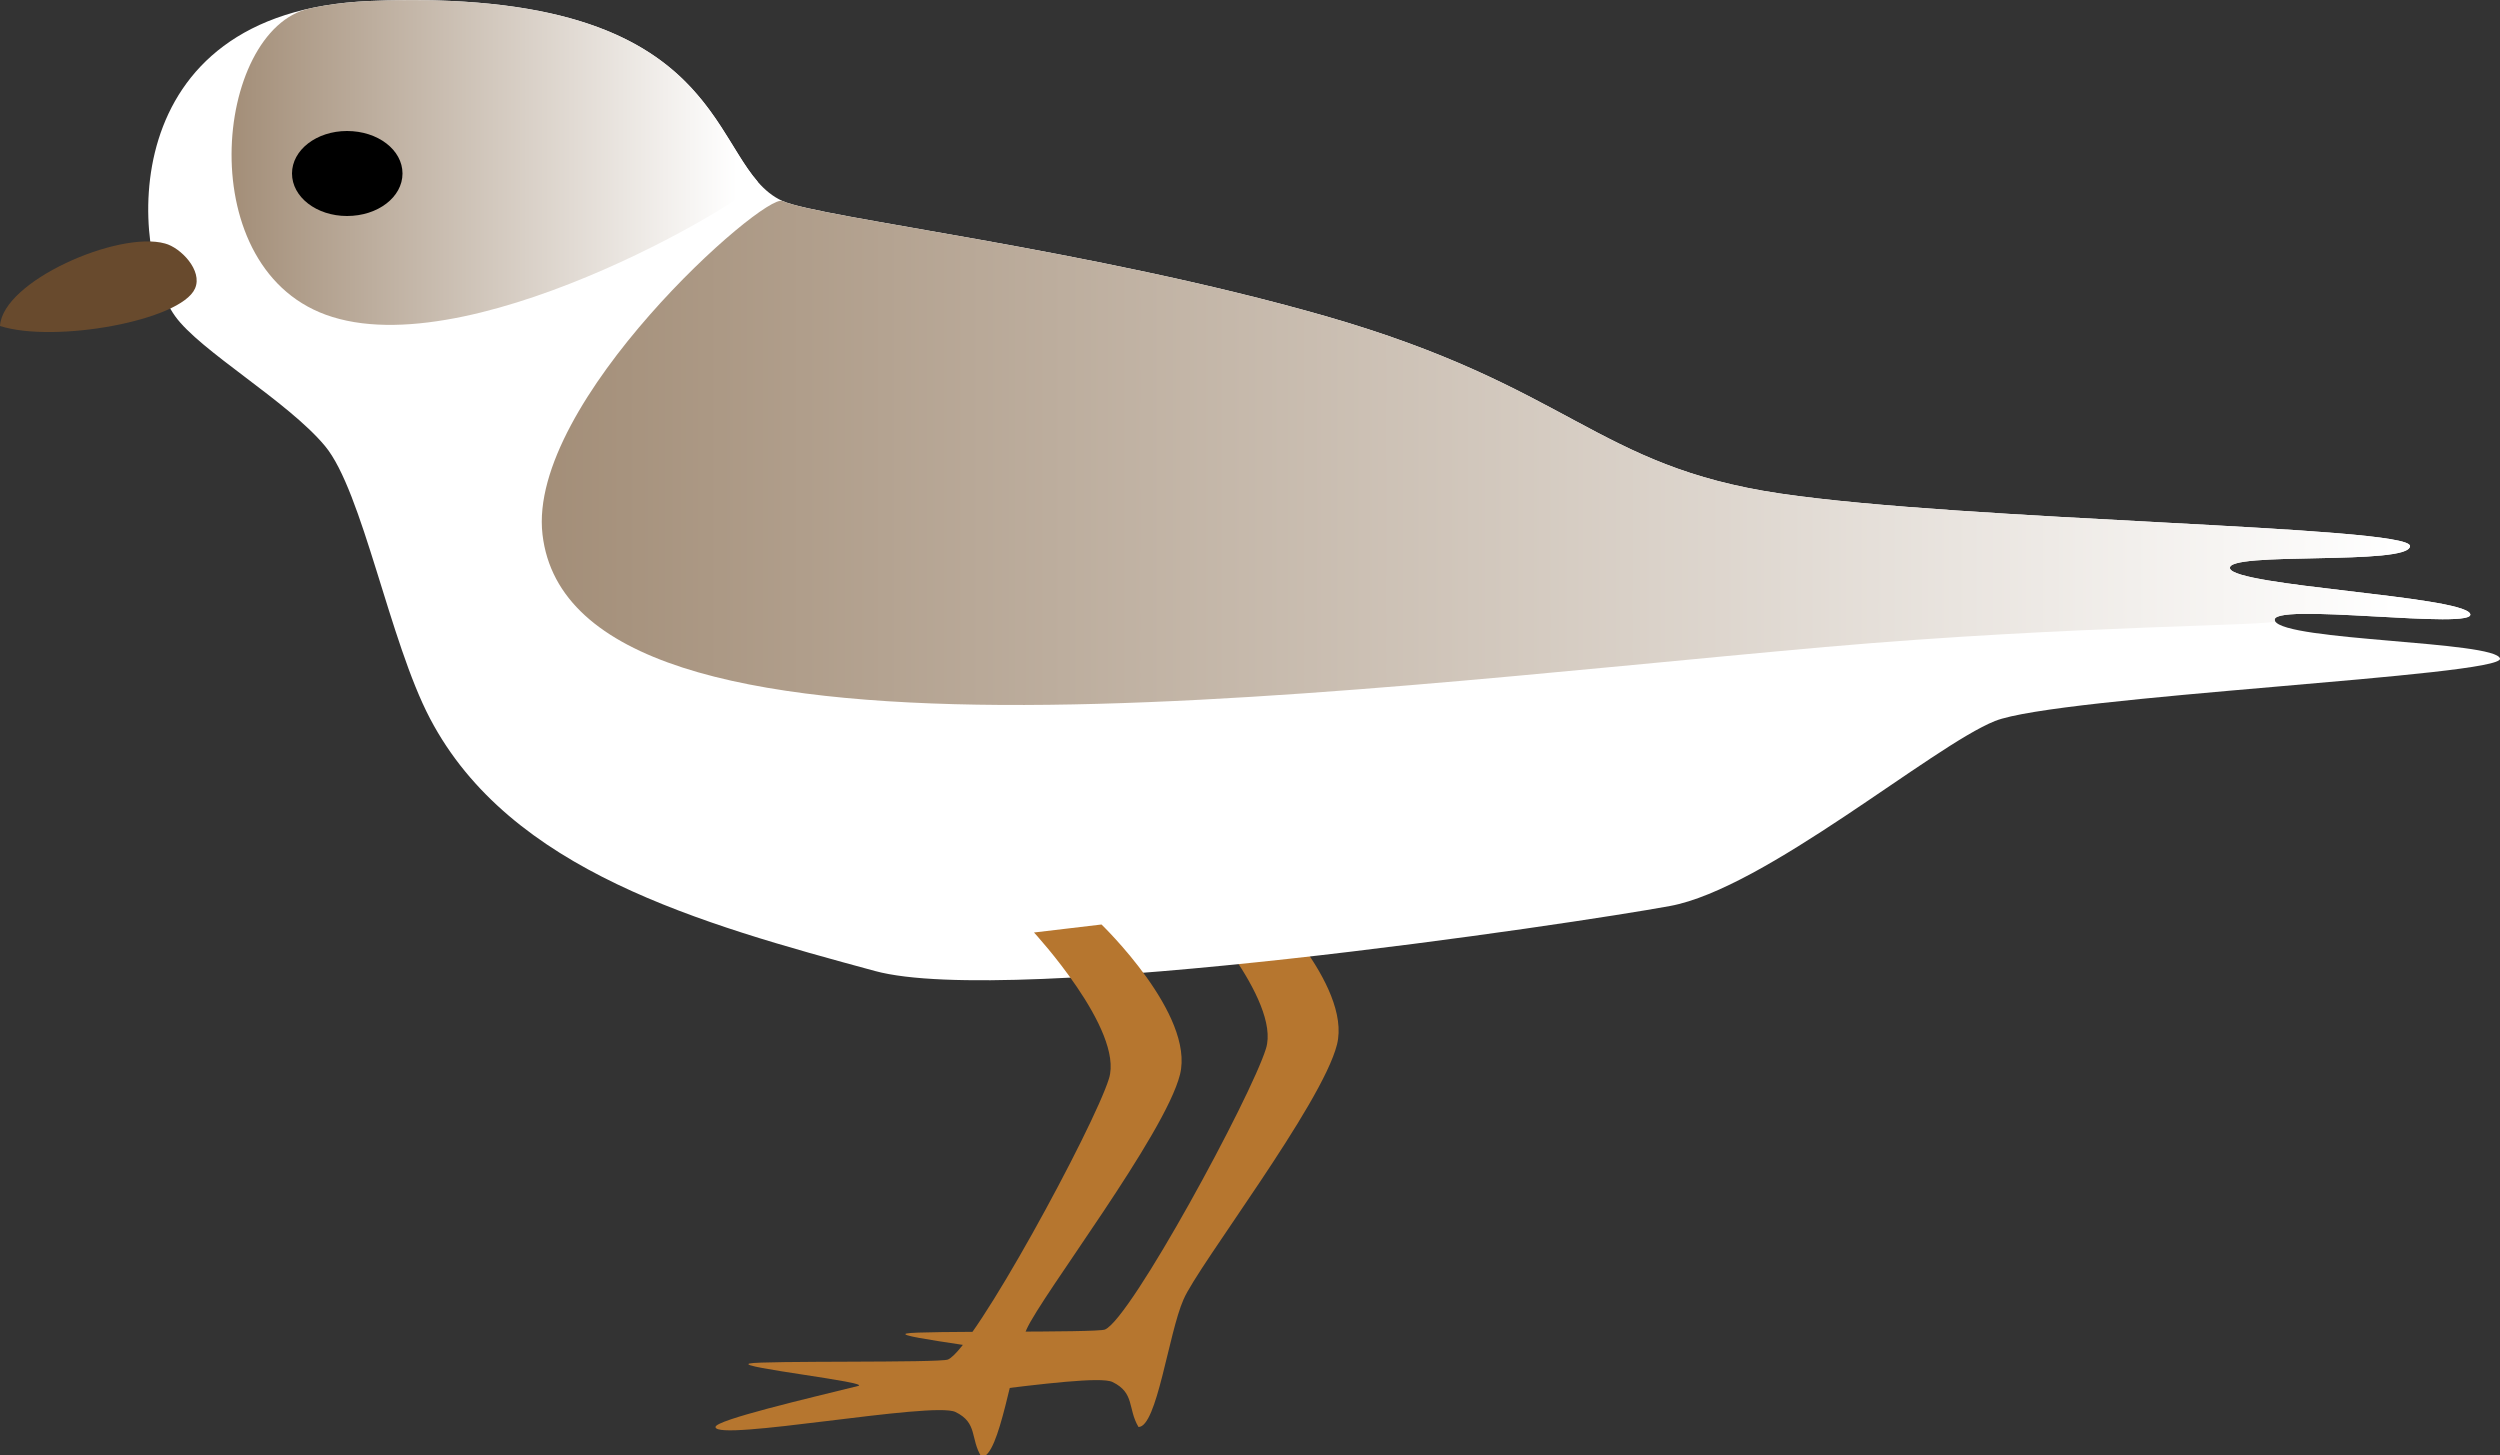
        <svg xmlns:rdf="http://www.w3.org/1999/02/22-rdf-syntax-ns#" xmlns="http://www.w3.org/2000/svg" xmlns:cc="http://creativecommons.org/ns#" xmlns:xlink="http://www.w3.org/1999/xlink" xmlns:dc="http://purl.org/dc/elements/1.1/" x="0px" y="0px" width="500" height="291" viewBox="0 0 500 291" xml:space="preserve">
            <rect x="0" y="0" width="500" height="291" fill="#333333" stroke="none"/>
            <title>Charadrius melodus (Piping Plover) 1</title>
            <desc xmlns:ian_image_library="https://ian.umces.edu/media-library/">
                <ian_image_library:title>Charadrius melodus (Piping Plover) 1</ian_image_library:title>
                <ian_image_library:descr>Illustration of Charadrius melodus (Piping Plover)</ian_image_library:descr>
                <ian_image_library:scene>
                    <ian_image_library:contains>bird, piping, plover, Chordata, Aves, Charadriiformes, Charadriidae, Charadrius, melodus</ian_image_library:contains>
                    <ian_image_library:when>2007-01-01</ian_image_library:when>
                </ian_image_library:scene>
            </desc>
            
<g id="ian_symbols_9fb2d6ecd575fc34796e4e157f6ea462">
	<g>
		<path fill="#B6762F" d="M251.7,178.9c0,0,18.7,18,15.7,30c-3,12-27.8,44.2-30.7,51c-3,6.8-5.3,25.5-9,25.5c-2.2-3.7-0.7-6.8-5.2-9
			c-4.5-2.2-48,6-48,3c0-1.4,18.4-5.7,28.5-8.2c3-0.8-24.7-3.8-21.7-4.5c2.3-0.6,38.2-0.1,39.7-0.8c5.2-2.2,29.2-46.5,32.2-56.2
			c3-9.7-15-29.2-15-29.2L251.7,178.9L251.7,178.9z"/>
		<path fill="#FFFFFF" d="M35,63.2c-8.8-12.3-13-60.9,39-63c74-3,67,33,82.5,40c7.6,3.4,61.7,9.6,108.5,23c49.2,14.1,54,30,91,35.5
			c37,5.5,126,6.5,126,10.5c0,4-37,1-36,4.5c1,3.5,46,5.5,48,9c2,3.5-41-2.5-39,1.5c2,4,44,4,45,7.5c1,3.5-88.5,7.5-101,12.5
			c-12.5,5-46,33.5-65,37c-19,3.5-131.9,20.4-159,13c-35-9.5-73-20-89-50.5c-8.1-15.4-13.5-45.5-21-54.5C57.5,80.2,40,70.2,35,63.2
			L35,63.2z"/>
			<linearGradient id="ian_symbols_96ae958266607f64b95176bca8320c68" gradientUnits="userSpaceOnUse" x1="426.188" y1="2897.971" x2="957.452" y2="2897.971" gradientTransform="matrix(0.198 0 0 -0.198 -38.072 606.291)">
			<stop  offset="0" style="stop-color:#A38E78"/>
			<stop  offset="0.961" style="stop-color:#FFFFFF"/>
		</linearGradient>
		<path fill="url(#ian_symbols_96ae958266607f64b95176bca8320c68)" d="M66.5,63.4C37.9,54.6,42.8,5.9,61.9,1.7c3.6-0.8,7.7-1.3,12.1-1.5c64.6-2.6,67.5,24.5,77.5,36.1
			C152.9,37.9,96.4,72.7,66.5,63.4L66.5,63.4z"/>
		<path d="M80.5,34.7c0,4.7-4.9,8.5-11.1,8.5c-6.1,0-11-3.8-11-8.5c0-4.7,4.9-8.5,11-8.5C75.6,26.2,80.5,30,80.5,34.7z"/>
			<linearGradient id="ian_symbols_2f6296488b4ab3a49590145b66892492" gradientUnits="userSpaceOnUse" x1="739.587" y1="2604.575" x2="2687.553" y2="2604.575" gradientTransform="matrix(0.198 0 0 -0.198 -38.072 606.291)">
			<stop  offset="0" style="stop-color:#A38E78"/>
			<stop  offset="0.961" style="stop-color:#FFFFFF"/>
		</linearGradient>
		<path fill="url(#ian_symbols_2f6296488b4ab3a49590145b66892492)" d="M365,129.4c-103.6,9.2-250.5,29.2-256.5-22.5c-3.1-26.5,44.3-68.4,48-66.7
			c7.6,3.4,61.7,9.6,108.5,23c49.2,14.1,54,30,91,35.5c37,5.5,126,6.5,126,10.5c0,4-37,1-36,4.5c1,3.5,46,5.5,48,9
			c2,3.5-41-2.5-39,1.5C455.5,125.2,415.2,125,365,129.4L365,129.4z"/>
		<path fill="#684A2D" d="M33,48.7c-9.3-2.6-32.5,7.5-33,16.5c11,3.5,36.2-1.1,39-7.5C40.6,54.1,36.1,49.5,33,48.7z"/>
		<path fill="#B6762F" d="M220.3,184.9c0,0,18.7,18,15.7,30c-3,12-27.7,44.2-30.7,51c-3,6.8-5.3,25.5-9,25.5c-2.3-3.7-0.7-6.8-5.2-9
			c-4.5-2.2-48,6-48,3c0-1.4,18.4-5.7,28.5-8.2c3-0.7-24.7-3.8-21.7-4.5c2.3-0.6,38.2-0.1,39.7-0.8c5.2-2.2,29.2-46.5,32.2-56.2
			c3-9.7-15-29.2-15-29.2"/>
	</g>
</g>
</svg>
